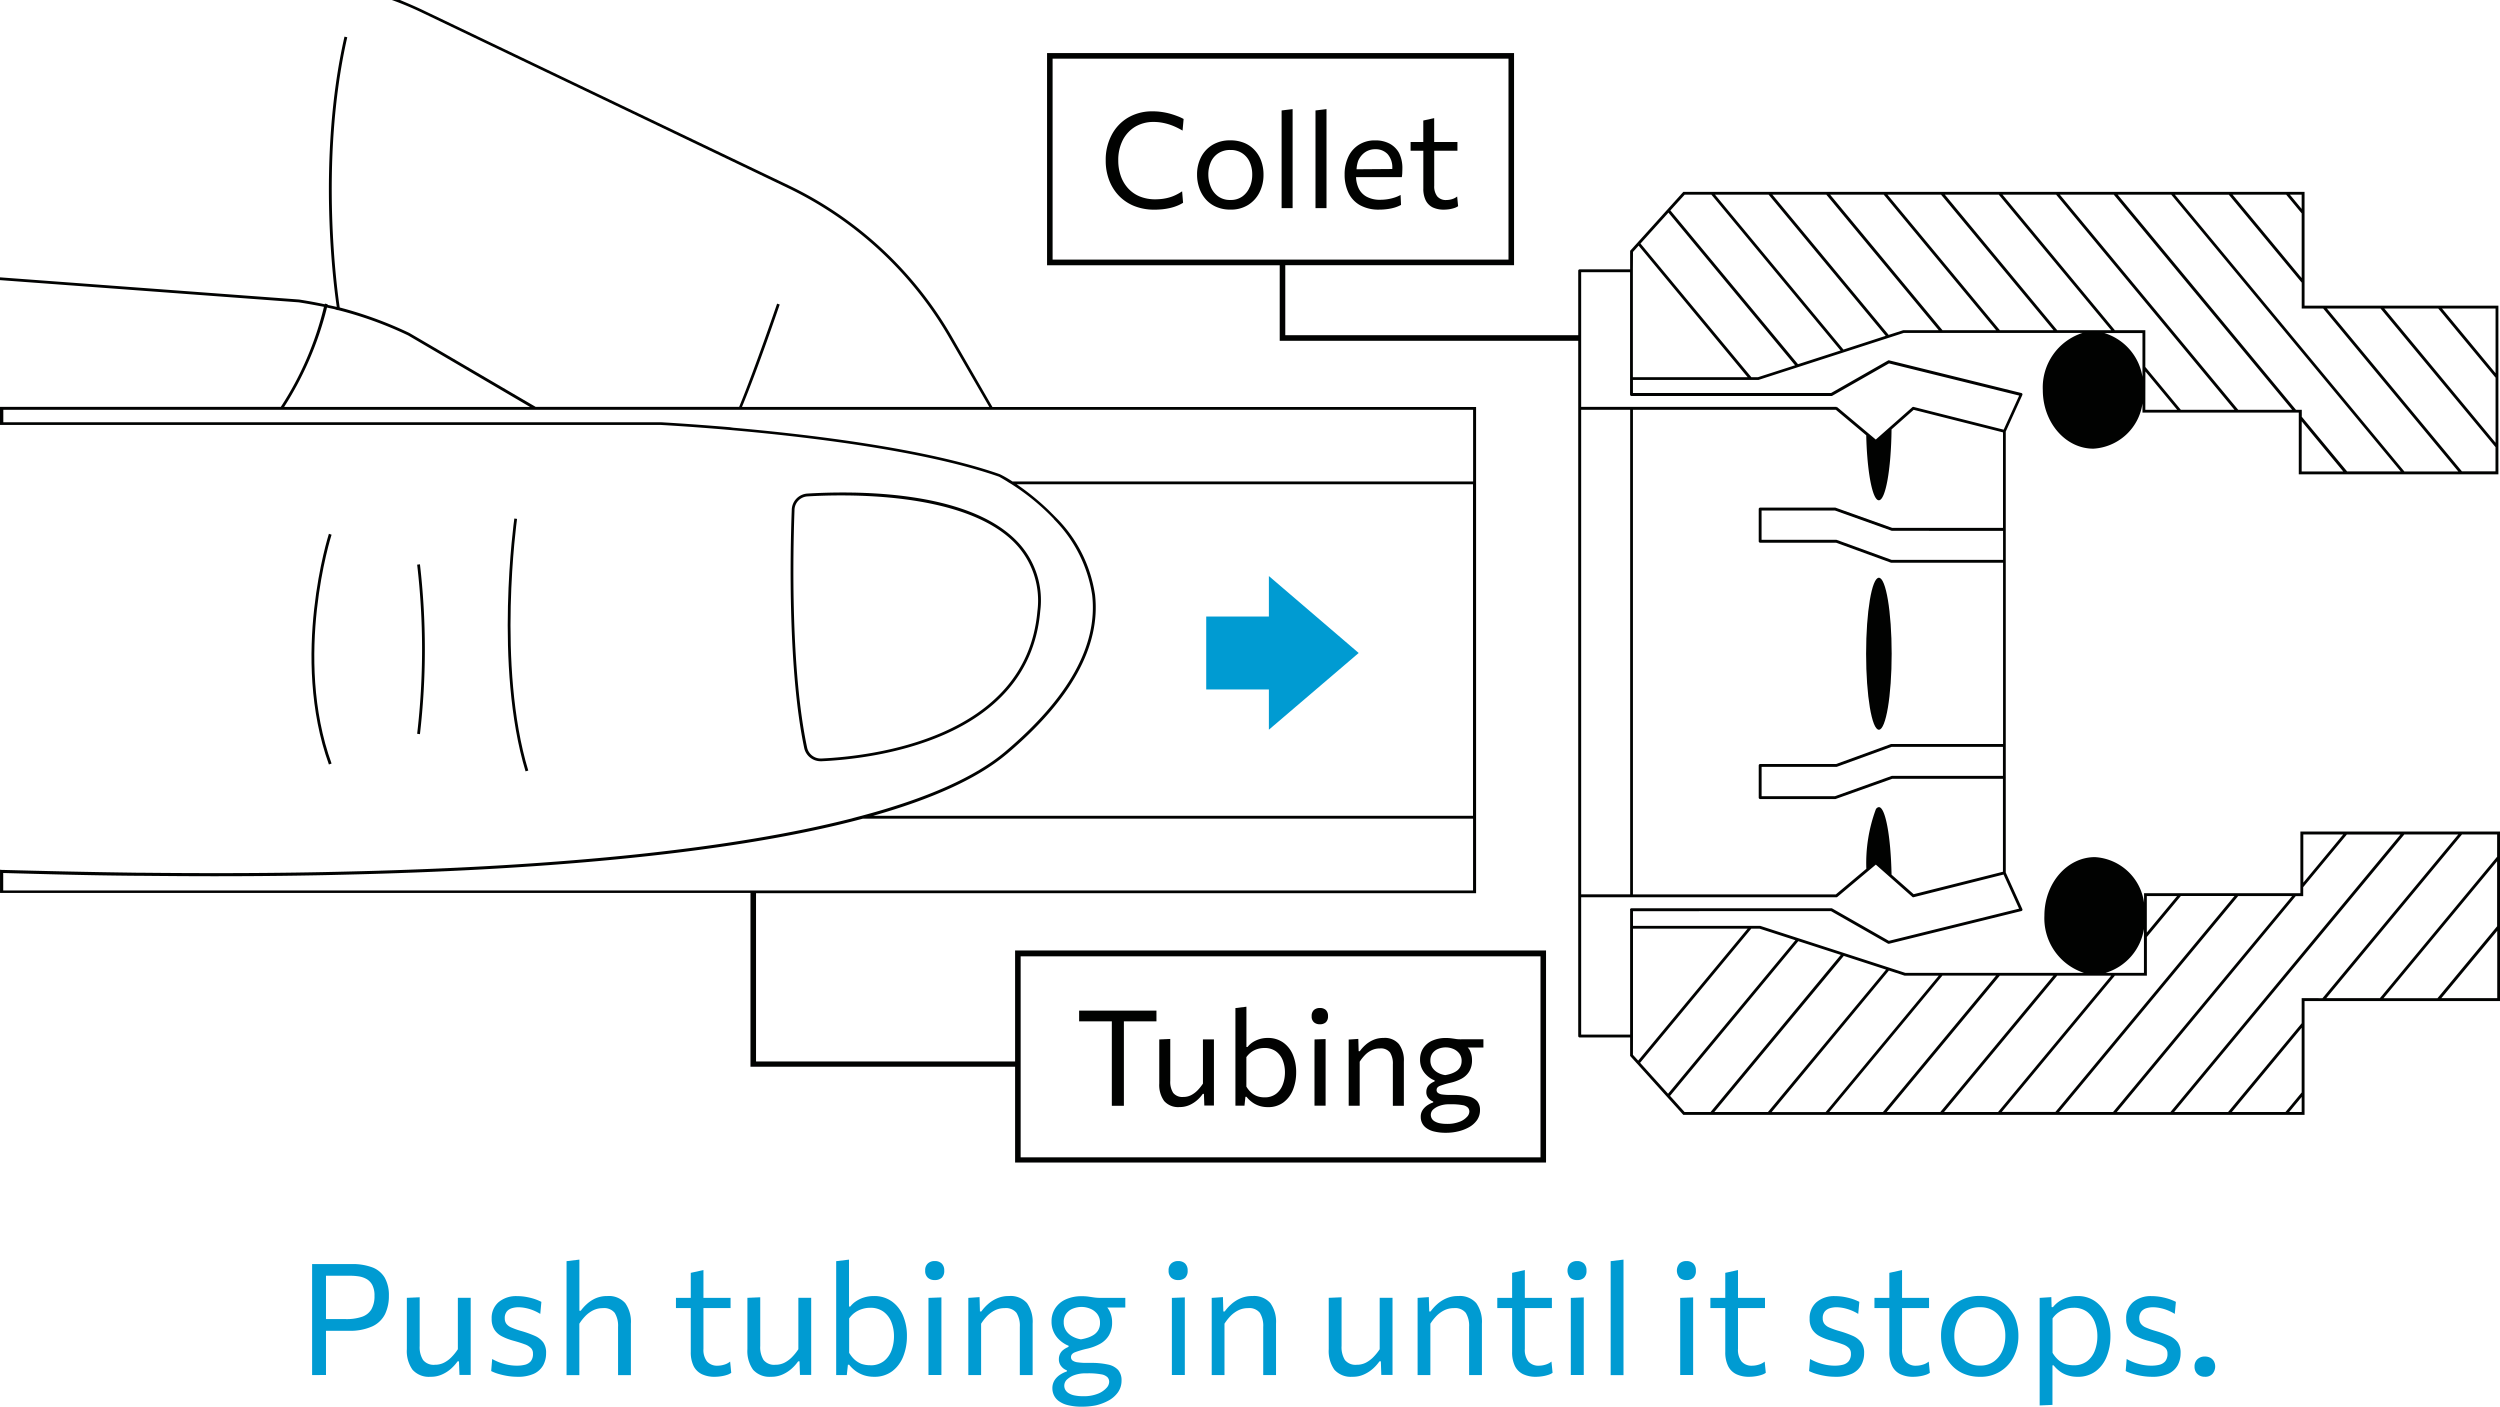 <?xml version="1.0" encoding="UTF-8"?> <svg xmlns="http://www.w3.org/2000/svg" xmlns:xlink="http://www.w3.org/1999/xlink" width="200.474" height="112.8" viewBox="0 0 200.474 112.8"><defs><clipPath id="clip-path"><rect id="Rectangle_49" data-name="Rectangle 49" width="200.474" height="112.8" transform="translate(0)" fill="none"></rect></clipPath></defs><g id="Group_4826" data-name="Group 4826" clip-path="url(#clip-path)"><g id="Group_4813" data-name="Group 4813" transform="translate(25.028 101.008)"><g id="Group_4788" data-name="Group 4788" transform="translate(0 0.356)"><path id="Path_3896" data-name="Path 3896" d="M-168.82,109.831v-8.9h3.15a4.57,4.57,0,0,1,1.684.267,1.964,1.964,0,0,1,.993.833,2.848,2.848,0,0,1,.33,1.443,3.345,3.345,0,0,1-.3,1.452,2.146,2.146,0,0,1-1.011.993,4.31,4.31,0,0,1-1.933.361h-1.951v-.936h1.737a3.839,3.839,0,0,0,1.305-.187,1.4,1.4,0,0,0,.753-.6,2.122,2.122,0,0,0,.245-1.078,1.808,1.808,0,0,0-.178-.873,1.189,1.189,0,0,0-.468-.481,1.867,1.867,0,0,0-.628-.209,4.782,4.782,0,0,0-.655-.049h-2.508l.548-.775v8.736Z" transform="translate(168.82 -100.93)" fill="#009bd2"></path></g><g id="Group_4789" data-name="Group 4789" transform="translate(7.596 3.02)"><path id="Path_3897" data-name="Path 3897" d="M-149.872,113.285a1.751,1.751,0,0,1-1.443-.566,2.586,2.586,0,0,1-.454-1.648v-4.116l1.029-.045v3.911a1.909,1.909,0,0,0,.272,1.118,1.085,1.085,0,0,0,.953.383,1.59,1.59,0,0,0,.731-.169,2.275,2.275,0,0,0,.606-.454,4.032,4.032,0,0,0,.5-.624V106.95h1.029v6.188h-.9l-.04-1.091h-.111a3.357,3.357,0,0,1-.5.566,2.7,2.7,0,0,1-.726.477A2.139,2.139,0,0,1-149.872,113.285Z" transform="translate(151.77 -106.91)" fill="#009bd2"></path></g><g id="Group_4790" data-name="Group 4790" transform="translate(14.363 2.927)"><path id="Path_3898" data-name="Path 3898" d="M-134.473,113.169a5.051,5.051,0,0,1-.775-.062,5.929,5.929,0,0,1-.735-.165,3.483,3.483,0,0,1-.6-.232l.08-.967a4.317,4.317,0,0,0,.615.285,4.268,4.268,0,0,0,.682.187,3.806,3.806,0,0,0,.708.062,2.565,2.565,0,0,0,.633-.076.9.9,0,0,0,.463-.285.932.932,0,0,0,.169-.61.617.617,0,0,0-.151-.432,1.322,1.322,0,0,0-.5-.307c-.236-.089-.552-.192-.953-.3a4.682,4.682,0,0,1-.878-.339,1.543,1.543,0,0,1-.606-.535,1.572,1.572,0,0,1-.223-.878,1.668,1.668,0,0,1,.552-1.328,2.183,2.183,0,0,1,1.488-.486,4.1,4.1,0,0,1,.748.067,5.222,5.222,0,0,1,.668.169,4.429,4.429,0,0,1,.53.223l-.089.967a3.6,3.6,0,0,0-.615-.307,3.472,3.472,0,0,0-.615-.174,2.906,2.906,0,0,0-.517-.053,1.793,1.793,0,0,0-.508.071.857.857,0,0,0-.423.263.814.814,0,0,0-.169.548.748.748,0,0,0,.12.432.962.962,0,0,0,.414.312,5.8,5.8,0,0,0,.811.285,8.522,8.522,0,0,1,1.056.379,1.693,1.693,0,0,1,.677.517,1.426,1.426,0,0,1,.236.878,2,2,0,0,1-.236.971,1.652,1.652,0,0,1-.744.677A3.047,3.047,0,0,1-134.473,113.169Z" transform="translate(136.58 -106.7)" fill="#009bd2"></path></g><g id="Group_4791" data-name="Group 4791" transform="translate(20.404 0)"><path id="Path_3899" data-name="Path 3899" d="M-123.02,109.387v-9.133l1.029-.125v4.1h.111a3.468,3.468,0,0,1,.486-.535,2.633,2.633,0,0,1,.7-.459,2.291,2.291,0,0,1,.936-.183,1.749,1.749,0,0,1,1.443.566,2.586,2.586,0,0,1,.454,1.648v4.125h-1.029v-3.862a1.977,1.977,0,0,0-.267-1.127,1.081,1.081,0,0,0-.958-.379,1.708,1.708,0,0,0-.762.169,2.339,2.339,0,0,0-.624.45,3.988,3.988,0,0,0-.494.628v4.121h-1.029Z" transform="translate(123.02 -100.13)" fill="#009bd2"></path></g><g id="Group_4792" data-name="Group 4792" transform="translate(29.176 0.838)"><path id="Path_3900" data-name="Path 3900" d="M-103.33,105.057v-.815h4.379v.815h-4.379Zm3.114,5.511a2.32,2.32,0,0,1-1.047-.214,1.456,1.456,0,0,1-.655-.655,2.512,2.512,0,0,1-.223-1.127v-6.339l1.016-.223v6.322a1.525,1.525,0,0,0,.285,1.007,1.086,1.086,0,0,0,.869.339,1.787,1.787,0,0,0,.5-.08,1.324,1.324,0,0,0,.486-.249l.089.9a1.168,1.168,0,0,1-.334.165,2.768,2.768,0,0,1-.468.111A3.294,3.294,0,0,1-100.216,110.568Z" transform="translate(103.33 -102.01)" fill="#009bd2"></path></g><g id="Group_4793" data-name="Group 4793" transform="translate(34.905 3.02)"><path id="Path_3901" data-name="Path 3901" d="M-88.572,113.285a1.763,1.763,0,0,1-1.443-.566,2.586,2.586,0,0,1-.454-1.648v-4.116l1.029-.045v3.911a1.946,1.946,0,0,0,.267,1.118,1.09,1.09,0,0,0,.953.383,1.59,1.59,0,0,0,.731-.169,2.348,2.348,0,0,0,.606-.454,4.032,4.032,0,0,0,.5-.624V106.95h1.029v6.188h-.9l-.036-1.091H-86.4a3.358,3.358,0,0,1-.5.566,2.772,2.772,0,0,1-.726.477A2.159,2.159,0,0,1-88.572,113.285Z" transform="translate(90.47 -106.91)" fill="#009bd2"></path></g><g id="Group_4794" data-name="Group 4794" transform="translate(42.028 0)"><path id="Path_3902" data-name="Path 3902" d="M-71.442,109.526a2.644,2.644,0,0,1-.793-.116,2.5,2.5,0,0,1-.664-.33,2.731,2.731,0,0,1-.544-.521h-.1l-.089.829h-.851v-9.133l1.029-.125v3.764h.1a1.883,1.883,0,0,1,.454-.419,2.378,2.378,0,0,1,.642-.307,2.606,2.606,0,0,1,.784-.116,2.4,2.4,0,0,1,1.443.423,2.663,2.663,0,0,1,.909,1.149,4.142,4.142,0,0,1,.312,1.653,4.368,4.368,0,0,1-.29,1.6,2.712,2.712,0,0,1-.878,1.194A2.349,2.349,0,0,1-71.442,109.526Zm-.312-.922a1.717,1.717,0,0,0,1.087-.33,1.919,1.919,0,0,0,.619-.855,3.265,3.265,0,0,0,.2-1.132,3.069,3.069,0,0,0-.209-1.149,1.887,1.887,0,0,0-.633-.833,1.757,1.757,0,0,0-1.078-.312,2.088,2.088,0,0,0-.637.1,2.005,2.005,0,0,0-.579.285,1.928,1.928,0,0,0-.459.472V107.6a2.3,2.3,0,0,0,.432.544,1.858,1.858,0,0,0,.557.347A2.2,2.2,0,0,0-71.754,108.6Z" transform="translate(74.48 -100.13)" fill="#009bd2"></path></g><g id="Group_4795" data-name="Group 4795" transform="translate(49.165 0.116)"><path id="Path_3903" data-name="Path 3903" d="M-57.7,101.914a.8.8,0,0,1-.548-.187.724.724,0,0,1-.214-.575.72.72,0,0,1,.214-.57.8.8,0,0,1,.561-.192.775.775,0,0,1,.552.2.765.765,0,0,1,.2.566.752.752,0,0,1-.2.575A.826.826,0,0,1-57.7,101.914Zm-.5,7.618v-6.188l1.038-.04v6.224H-58.2Z" transform="translate(58.46 -100.39)" fill="#009bd2"></path></g><g id="Group_4796" data-name="Group 4796" transform="translate(52.622 2.922)"><path id="Path_3904" data-name="Path 3904" d="M-50.7,113.025v-6.188l.9-.062.031,1.149h.111a3.653,3.653,0,0,1,.512-.566,2.714,2.714,0,0,1,.735-.477,2.3,2.3,0,0,1,.971-.192,1.749,1.749,0,0,1,1.443.566,2.586,2.586,0,0,1,.454,1.648v4.125H-46.57v-3.862a1.977,1.977,0,0,0-.267-1.127,1.081,1.081,0,0,0-.958-.379,1.709,1.709,0,0,0-.762.169,2.339,2.339,0,0,0-.624.45,3.988,3.988,0,0,0-.494.628v4.121H-50.7Z" transform="translate(50.7 -106.69)" fill="#009bd2"></path></g><g id="Group_4797" data-name="Group 4797" transform="translate(59.3 2.931)"><path id="Path_3905" data-name="Path 3905" d="M-33.264,115.571a4.429,4.429,0,0,1-1.154-.125,2.027,2.027,0,0,1-.731-.334,1.258,1.258,0,0,1-.383-.472,1.3,1.3,0,0,1-.116-.526,1.2,1.2,0,0,1,.2-.7,1.567,1.567,0,0,1,.481-.445,2.222,2.222,0,0,1,.481-.223v-.089a1.009,1.009,0,0,1-.254-.134,1.056,1.056,0,0,1-.267-.29.854.854,0,0,1-.12-.472.945.945,0,0,1,.085-.405.914.914,0,0,1,.258-.33,1.808,1.808,0,0,1,.432-.249v-.094a1.905,1.905,0,0,1-.37-.187,2.335,2.335,0,0,1-.454-.37,1.957,1.957,0,0,1-.383-.579,1.964,1.964,0,0,1-.156-.811,1.882,1.882,0,0,1,.3-1.06,1.948,1.948,0,0,1,.842-.708,3.025,3.025,0,0,1,1.283-.254,3.559,3.559,0,0,1,.521.031l.459.067a4.187,4.187,0,0,0,.579.036H-29.8v.775h-2.383l.294-.486a1.693,1.693,0,0,1,.789.695,1.979,1.979,0,0,1,.241.976,2.017,2.017,0,0,1-.249,1.034,1.916,1.916,0,0,1-.7.682,3.916,3.916,0,0,1-1.06.4,7.094,7.094,0,0,0-.971.285c-.209.085-.316.214-.316.383a.339.339,0,0,0,.129.281.893.893,0,0,0,.414.143,4.9,4.9,0,0,0,.753.045h.267a6.138,6.138,0,0,1,1.412.134,1.5,1.5,0,0,1,.815.445,1.257,1.257,0,0,1,.263.829,1.614,1.614,0,0,1-.281.94,2.211,2.211,0,0,1-.748.664,4.072,4.072,0,0,1-1.02.392A5.586,5.586,0,0,1-33.264,115.571Zm-.094-5.4a3.27,3.27,0,0,0,.495-.116,2.186,2.186,0,0,0,.5-.223,1.153,1.153,0,0,0,.383-.379,1.13,1.13,0,0,0,.151-.6,1.13,1.13,0,0,0-.232-.731,1.361,1.361,0,0,0-.57-.414,1.8,1.8,0,0,0-.659-.134,1.9,1.9,0,0,0-.713.134,1.217,1.217,0,0,0-.535.405,1.1,1.1,0,0,0-.2.682,1.189,1.189,0,0,0,.2.7,1.453,1.453,0,0,0,.517.454A2.031,2.031,0,0,0-33.358,110.172Zm.183,4.562a3.019,3.019,0,0,0,1.154-.192,1.844,1.844,0,0,0,.695-.454.76.76,0,0,0,.232-.486.555.555,0,0,0-.138-.392.931.931,0,0,0-.512-.232,5.537,5.537,0,0,0-1.087-.08h-.232a2.666,2.666,0,0,0-.775.129,1.709,1.709,0,0,0-.615.347.683.683,0,0,0-.241.517.675.675,0,0,0,.076.316.768.768,0,0,0,.254.272,1.423,1.423,0,0,0,.468.187A3.372,3.372,0,0,0-33.175,114.733Z" transform="translate(35.71 -106.71)" fill="#009bd2"></path></g><g id="Group_4798" data-name="Group 4798" transform="translate(68.682 0.116)"><path id="Path_3906" data-name="Path 3906" d="M-13.888,101.914a.8.8,0,0,1-.548-.187.724.724,0,0,1-.214-.575.72.72,0,0,1,.214-.57.8.8,0,0,1,.561-.192.775.775,0,0,1,.552.2.765.765,0,0,1,.2.566.752.752,0,0,1-.2.575A.826.826,0,0,1-13.888,101.914Zm-.5,7.618v-6.188l1.038-.04v6.224h-1.038Z" transform="translate(14.65 -100.39)" fill="#009bd2"></path></g><g id="Group_4799" data-name="Group 4799" transform="translate(72.139 2.922)"><path id="Path_3907" data-name="Path 3907" d="M-6.89,113.025v-6.188l.9-.062.031,1.149h.111a3.653,3.653,0,0,1,.512-.566,2.715,2.715,0,0,1,.735-.477,2.3,2.3,0,0,1,.971-.192,1.749,1.749,0,0,1,1.443.566,2.586,2.586,0,0,1,.454,1.648v4.125H-2.76v-3.862a1.977,1.977,0,0,0-.267-1.127,1.081,1.081,0,0,0-.958-.379,1.709,1.709,0,0,0-.762.169,2.339,2.339,0,0,0-.624.45,3.988,3.988,0,0,0-.495.628v4.121H-6.89Z" transform="translate(6.89 -106.69)" fill="#009bd2"></path></g><g id="Group_4800" data-name="Group 4800" transform="translate(81.522 3.02)"><path id="Path_3908" data-name="Path 3908" d="M16.068,113.285a1.763,1.763,0,0,1-1.443-.566,2.586,2.586,0,0,1-.454-1.648v-4.116l1.029-.045v3.911a1.946,1.946,0,0,0,.267,1.118,1.09,1.09,0,0,0,.953.383,1.59,1.59,0,0,0,.731-.169,2.347,2.347,0,0,0,.606-.454,4.032,4.032,0,0,0,.5-.624V106.95h1.029v6.188h-.9l-.036-1.091h-.111a3.357,3.357,0,0,1-.5.566,2.772,2.772,0,0,1-.726.477A2.126,2.126,0,0,1,16.068,113.285Z" transform="translate(-14.17 -106.91)" fill="#009bd2"></path></g><g id="Group_4801" data-name="Group 4801" transform="translate(88.649 2.922)"><path id="Path_3909" data-name="Path 3909" d="M30.17,113.025v-6.188l.9-.062.031,1.149h.111a3.653,3.653,0,0,1,.512-.566,2.714,2.714,0,0,1,.735-.477,2.3,2.3,0,0,1,.971-.192,1.749,1.749,0,0,1,1.443.566,2.586,2.586,0,0,1,.454,1.648v4.125H34.3v-3.862a1.977,1.977,0,0,0-.267-1.127,1.081,1.081,0,0,0-.958-.379,1.709,1.709,0,0,0-.762.169,2.339,2.339,0,0,0-.624.45,3.989,3.989,0,0,0-.495.628v4.121H30.17Z" transform="translate(-30.17 -106.69)" fill="#009bd2"></path></g><g id="Group_4802" data-name="Group 4802" transform="translate(95.038 0.838)"><path id="Path_3910" data-name="Path 3910" d="M44.51,105.057v-.815h4.379v.815H44.51Zm3.11,5.511a2.333,2.333,0,0,1-1.047-.214,1.425,1.425,0,0,1-.65-.655,2.512,2.512,0,0,1-.223-1.127v-6.339l1.02-.223v6.322A1.525,1.525,0,0,0,47,109.338a1.073,1.073,0,0,0,.869.339,1.812,1.812,0,0,0,.5-.08,1.36,1.36,0,0,0,.486-.249l.089.9a1.142,1.142,0,0,1-.339.165,2.768,2.768,0,0,1-.468.111A3.352,3.352,0,0,1,47.62,110.568Z" transform="translate(-44.51 -102.01)" fill="#009bd2"></path></g><g id="Group_4803" data-name="Group 4803" transform="translate(100.669 0.116)"><path id="Path_3911" data-name="Path 3911" d="M57.916,101.914a.814.814,0,0,1-.552-.187.873.873,0,0,1,0-1.145.8.8,0,0,1,.561-.192.771.771,0,0,1,.548.2.747.747,0,0,1,.2.566.736.736,0,0,1-.2.575A.787.787,0,0,1,57.916,101.914Zm-.5,7.618v-6.188l1.038-.04v6.224H57.413Z" transform="translate(-57.15 -100.39)" fill="#009bd2"></path></g><g id="Group_4804" data-name="Group 4804" transform="translate(104.131 0)"><path id="Path_3912" data-name="Path 3912" d="M64.92,109.387v-9.133l1.029-.125v9.262H64.92Z" transform="translate(-64.92 -100.13)" fill="#009bd2"></path></g><g id="Group_4805" data-name="Group 4805" transform="translate(109.436 0.116)"><path id="Path_3913" data-name="Path 3913" d="M77.6,101.914a.814.814,0,0,1-.552-.187.873.873,0,0,1,0-1.145.8.8,0,0,1,.561-.192.771.771,0,0,1,.548.2.748.748,0,0,1,.2.566.736.736,0,0,1-.2.575A.787.787,0,0,1,77.6,101.914Zm-.5,7.618v-6.188l1.038-.04v6.224H77.093Z" transform="translate(-76.83 -100.39)" fill="#009bd2"></path></g><g id="Group_4806" data-name="Group 4806" transform="translate(112.127 0.838)"><path id="Path_3914" data-name="Path 3914" d="M82.87,105.057v-.815h4.379v.815H82.87Zm3.114,5.511a2.333,2.333,0,0,1-1.047-.214,1.425,1.425,0,0,1-.65-.655,2.512,2.512,0,0,1-.223-1.127v-6.339l1.02-.223v6.322a1.525,1.525,0,0,0,.285,1.007,1.073,1.073,0,0,0,.869.339,1.812,1.812,0,0,0,.5-.08,1.36,1.36,0,0,0,.486-.249l.089.9a1.142,1.142,0,0,1-.339.165,2.768,2.768,0,0,1-.468.111A3.436,3.436,0,0,1,85.984,110.568Z" transform="translate(-82.87 -102.01)" fill="#009bd2"></path></g><g id="Group_4807" data-name="Group 4807" transform="translate(120.044 2.927)"><path id="Path_3915" data-name="Path 3915" d="M102.747,113.169a5.051,5.051,0,0,1-.775-.062,5.753,5.753,0,0,1-.735-.165,3.634,3.634,0,0,1-.6-.232l.08-.967a4.318,4.318,0,0,0,.615.285,4.268,4.268,0,0,0,.682.187,3.806,3.806,0,0,0,.708.062,2.539,2.539,0,0,0,.633-.076.9.9,0,0,0,.463-.285.932.932,0,0,0,.174-.61.617.617,0,0,0-.151-.432,1.322,1.322,0,0,0-.5-.307c-.236-.089-.552-.192-.949-.3a4.565,4.565,0,0,1-.878-.339,1.588,1.588,0,0,1-.61-.535,1.572,1.572,0,0,1-.223-.878,1.668,1.668,0,0,1,.552-1.328,2.183,2.183,0,0,1,1.488-.486,4.1,4.1,0,0,1,.748.067,5.221,5.221,0,0,1,.668.169,4.138,4.138,0,0,1,.53.223l-.089.967a3.483,3.483,0,0,0-.619-.307,3.539,3.539,0,0,0-.61-.174,2.947,2.947,0,0,0-.517-.053,1.815,1.815,0,0,0-.508.071.877.877,0,0,0-.423.263.814.814,0,0,0-.169.548.748.748,0,0,0,.12.432.973.973,0,0,0,.41.312,6.016,6.016,0,0,0,.811.285,8.613,8.613,0,0,1,1.06.379,1.693,1.693,0,0,1,.677.517,1.426,1.426,0,0,1,.241.878,1.95,1.95,0,0,1-.241.971,1.629,1.629,0,0,1-.744.677A3.1,3.1,0,0,1,102.747,113.169Z" transform="translate(-100.64 -106.7)" fill="#009bd2"></path></g><g id="Group_4808" data-name="Group 4808" transform="translate(125.283 0.838)"><path id="Path_3916" data-name="Path 3916" d="M112.4,105.057v-.815h4.379v.815H112.4Zm3.114,5.511a2.333,2.333,0,0,1-1.047-.214,1.425,1.425,0,0,1-.65-.655,2.512,2.512,0,0,1-.223-1.127v-6.339l1.02-.223v6.322a1.525,1.525,0,0,0,.285,1.007,1.073,1.073,0,0,0,.869.339,1.812,1.812,0,0,0,.5-.08,1.36,1.36,0,0,0,.486-.249l.089.9a1.142,1.142,0,0,1-.339.165,2.768,2.768,0,0,1-.468.111A3.393,3.393,0,0,1,115.514,110.568Z" transform="translate(-112.4 -102.01)" fill="#009bd2"></path></g><g id="Group_4809" data-name="Group 4809" transform="translate(130.624 2.914)"><path id="Path_3917" data-name="Path 3917" d="M127.517,113.152a3.272,3.272,0,0,1-1.35-.263,2.763,2.763,0,0,1-.976-.722,3.125,3.125,0,0,1-.6-1.047,3.821,3.821,0,0,1-.2-1.238,3.491,3.491,0,0,1,.379-1.653,2.876,2.876,0,0,1,1.074-1.14,3.137,3.137,0,0,1,1.657-.419,3.357,3.357,0,0,1,1.314.241,2.772,2.772,0,0,1,.971.682,2.942,2.942,0,0,1,.606,1.02,3.768,3.768,0,0,1,.2,1.265,3.627,3.627,0,0,1-.374,1.657,2.909,2.909,0,0,1-2.7,1.617Zm0-.9a1.8,1.8,0,0,0,1.127-.339,2.078,2.078,0,0,0,.677-.878,2.958,2.958,0,0,0,.223-1.154,2.782,2.782,0,0,0-.249-1.216,1.913,1.913,0,0,0-.7-.806,1.977,1.977,0,0,0-1.078-.285,2.037,2.037,0,0,0-1.136.3,1.891,1.891,0,0,0-.695.829,2.851,2.851,0,0,0-.232,1.172,2.961,2.961,0,0,0,.227,1.154,2.038,2.038,0,0,0,.691.878A1.845,1.845,0,0,0,127.517,112.252Z" transform="translate(-124.39 -106.67)" fill="#009bd2"></path></g><g id="Group_4810" data-name="Group 4810" transform="translate(138.532 2.922)"><path id="Path_3918" data-name="Path 3918" d="M142.14,115.462v-8.625l.936-.062.022.806h.107a2.268,2.268,0,0,1,.472-.445,2.461,2.461,0,0,1,.659-.325,2.631,2.631,0,0,1,.815-.12,2.4,2.4,0,0,1,1.443.423,2.663,2.663,0,0,1,.909,1.149,4.142,4.142,0,0,1,.312,1.653,4.368,4.368,0,0,1-.29,1.6,2.712,2.712,0,0,1-.878,1.194,2.346,2.346,0,0,1-1.475.454,2.46,2.46,0,0,1-.762-.111,2.1,2.1,0,0,1-.633-.312,2.577,2.577,0,0,1-.517-.494h-.094v3.172Zm2.722-3.221a1.717,1.717,0,0,0,1.087-.33,1.919,1.919,0,0,0,.619-.855,3.265,3.265,0,0,0,.2-1.132,3.069,3.069,0,0,0-.209-1.149,1.887,1.887,0,0,0-.633-.833,1.757,1.757,0,0,0-1.078-.312,2.088,2.088,0,0,0-.637.1,2,2,0,0,0-.579.285,1.928,1.928,0,0,0-.459.472v2.753a2.3,2.3,0,0,0,.432.543,1.857,1.857,0,0,0,.557.347A2.2,2.2,0,0,0,144.862,112.241Z" transform="translate(-142.14 -106.69)" fill="#009bd2"></path></g><g id="Group_4811" data-name="Group 4811" transform="translate(145.433 2.927)"><path id="Path_3919" data-name="Path 3919" d="M159.737,113.169a5.051,5.051,0,0,1-.775-.062,5.93,5.93,0,0,1-.735-.165,3.483,3.483,0,0,1-.6-.232l.08-.967a4.318,4.318,0,0,0,.615.285,4.268,4.268,0,0,0,.682.187,3.806,3.806,0,0,0,.708.062,2.565,2.565,0,0,0,.633-.076.9.9,0,0,0,.463-.285.932.932,0,0,0,.169-.61.617.617,0,0,0-.151-.432,1.322,1.322,0,0,0-.5-.307c-.236-.089-.552-.192-.953-.3a4.682,4.682,0,0,1-.878-.339,1.543,1.543,0,0,1-.606-.535,1.572,1.572,0,0,1-.223-.878,1.668,1.668,0,0,1,.552-1.328,2.183,2.183,0,0,1,1.488-.486,4.1,4.1,0,0,1,.748.067,5.222,5.222,0,0,1,.668.169,4.43,4.43,0,0,1,.53.223l-.089.967a3.6,3.6,0,0,0-.615-.307,3.473,3.473,0,0,0-.615-.174,2.907,2.907,0,0,0-.517-.053,1.793,1.793,0,0,0-.508.071.857.857,0,0,0-.423.263.814.814,0,0,0-.169.548.748.748,0,0,0,.12.432.962.962,0,0,0,.414.312,5.8,5.8,0,0,0,.811.285,8.521,8.521,0,0,1,1.056.379,1.693,1.693,0,0,1,.677.517,1.426,1.426,0,0,1,.236.878,2,2,0,0,1-.236.971,1.652,1.652,0,0,1-.744.677A3.047,3.047,0,0,1,159.737,113.169Z" transform="translate(-157.63 -106.7)" fill="#009bd2"></path></g><g id="Group_4812" data-name="Group 4812" transform="translate(150.948 7.774)"><path id="Path_3920" data-name="Path 3920" d="M170.839,119.2a.863.863,0,0,1-.441-.107.761.761,0,0,1-.285-.285.85.85,0,0,1-.1-.423.782.782,0,0,1,.227-.588.833.833,0,0,1,.6-.218.9.9,0,0,1,.441.1.75.75,0,0,1,.285.281.91.91,0,0,1-.12,1.016A.779.779,0,0,1,170.839,119.2Z" transform="translate(-170.01 -117.58)" fill="#009bd2"></path></g></g><g id="Group_4822" data-name="Group 4822" transform="translate(96.726 42.451)"><g id="Group_4818" data-name="Group 4818" transform="translate(56.698 0)"><g id="Group_4815" data-name="Group 4815"><g id="Group_4814" data-name="Group 4814"><path id="Path_3921" data-name="Path 3921" d="M119.39-31.31" transform="translate(-119.39 31.31)" fill="none" stroke="#010201" stroke-linecap="round" stroke-linejoin="round" stroke-miterlimit="10" stroke-width="1"></path></g></g><g id="Group_4817" data-name="Group 4817" transform="translate(0.004)"><g id="Group_4816" data-name="Group 4816"><path id="Path_3922" data-name="Path 3922" d="M119.4-31.31" transform="translate(-119.4 31.31)" fill="none" stroke="#010201" stroke-linecap="round" stroke-linejoin="round" stroke-miterlimit="10" stroke-width="1"></path></g></g></g><g id="Group_4821" data-name="Group 4821" transform="translate(0 3.742)"><g id="Group_4820" data-name="Group 4820"><g id="Group_4819" data-name="Group 4819"><path id="Path_3923" data-name="Path 3923" d="M-2.855-10.588v-3.225H-7.88v-5.849h5.025V-22.91l7.2,6.17Z" transform="translate(7.88 22.91)" fill="#009bd2"></path></g></g></g></g><g id="Group_4823" data-name="Group 4823" transform="translate(104.527 19.058)"><path id="Path_3924" data-name="Path 3924" d="M9.63-83.82v7.15H31.891" transform="translate(-9.63 83.82)" fill="none"></path></g><g id="Group_4824" data-name="Group 4824" transform="translate(64.521 83.491)"><path id="Path_3925" data-name="Path 3925" d="M-80.17,60.81" transform="translate(80.17 -60.81)" fill="none" stroke="#272525" stroke-miterlimit="10" stroke-width="0.25"></path></g><g id="Group_4825" data-name="Group 4825" transform="translate(0 -0.004)"><path id="Path_3926" data-name="Path 3926" d="M111.925-10.421c.566,0,1.025-2.731,1.025-6.094s-.459-6.094-1.025-6.094-1.025,2.731-1.025,6.094S111.359-10.421,111.925-10.421Z" transform="translate(38.742 68.942)" fill="#010201"></path><path id="Path_3927" data-name="Path 3927" d="M63.974-54.623v4.941H51.438v.762A4.234,4.234,0,0,0,47.5-52.573c-2.236,0-4.054,2.1-4.054,4.7a4.6,4.6,0,0,0,3.181,4.584H32.3L20.667-47.058l-10.211,0v-1.181H26.339L30.9-45.637a.123.123,0,0,0,.058.013.056.056,0,0,0,.027,0l10.616-2.624a.118.118,0,0,0,.076-.062.125.125,0,0,0,0-.1l-1.328-2.927v-7.627s.009,0,.009-.009-.009,0-.009-.009v-2.544s0,0,0,0,0,0,0,0l0-14.764h0v-2.553a0,0,0,0,0,0,0s0,0,0,0V-86.7l1.328-2.927a.125.125,0,0,0,0-.1.118.118,0,0,0-.076-.062L30.994-92.41a.1.1,0,0,0-.085.013L26.339-89.79H10.452v-1.047H20.516l11.65-3.769H46.5a4.59,4.59,0,0,0-3.181,4.58c0,2.593,1.813,4.7,4.054,4.7a4.227,4.227,0,0,0,3.938-3.626v.735H63.845v4.949H79.852V-96.793H64.308v-9.128H14.493l-4.268,4.731v1.483H6.18a.118.118,0,0,0-.116.116v5.168H-17.427v-5.618H.918V-117.05H-36.53v17.014h18.657v6.059H6.064v44.51h0v11.24a.118.118,0,0,0,.116.116h4.045v1.479l2.976,3.3h0l1.292,1.43H64.308v-9.128H79.981V-54.627H63.974ZM-36.085-116.6H.473v16.114H-36.085ZM79.749-47.027l-4.78,5.765H70.643l9.106-10.982Zm0-5.578-9.4,11.342h-4.3L76.934-54.391h2.816Zm-12.34-1.786-3.2,3.862v-3.862ZM64.2-49.45v-.713l3.5-4.223h4.3L53.55-32.129h-4.3L63.6-49.446h.6ZM39.868-43.066h4.3L35.1-32.134H30.8ZM30.5-32.134H26.2l9.066-10.937h4.3ZM44.47-43.066H48.8L39.73-32.134H35.4Zm4.624,0h2.571v-3.105l2.722-3.283h4.3L44.328-32.138h-4.3Zm9.89-6.384H63.31L48.952-32.134H44.626Zm-4.9,0-2.424,2.922V-49.45Zm-2.655,2.615v3.542H48.359A4.4,4.4,0,0,0,51.433-46.835ZM34.972-43.066,25.906-32.129h-4.33l9.4-11.347,1.261.41ZM21.278-32.134h-4.3l10.38-12.518,3.39,1.1Zm2.2-13.775L13.268-33.6l-2.241-2.481,8.914-10.754h.668ZM32.963-49.6,31.19-51.165c-.058-3.047-.49-5.417-1.016-5.417a.322.322,0,0,0-.245.178,12.438,12.438,0,0,0-.762,4.767l-2.446,2.054H10.452V-88.445h16.27L29.159-86.4c.058,2.464.37,4.451.766,5.034.08.116.16.178.245.178.544,0,.985-2.513,1.02-5.685l1.773-1.568,7.164,1.809v7.658H31.243l-4.531-1.617a.13.13,0,0,0-.04-.009H20.654a.118.118,0,0,0-.116.116V-77.9a.118.118,0,0,0,.116.116h6.09l4.379,1.595a.13.13,0,0,0,.04.009h8.968l0,14.537H31.163a.13.13,0,0,0-.04.009L26.744-60.04h-6.09a.118.118,0,0,0-.116.116v2.579a.118.118,0,0,0,.116.116h6.023a.066.066,0,0,0,.04-.009l4.531-1.617h8.874V-51.4Zm-22.743.013H6.3V-88.445h3.929v38.861ZM40.131-78.737v2.325H31.186l-4.379-1.595a.13.13,0,0,0-.04-.009h-6v-2.348h5.889l4.531,1.617a.13.13,0,0,0,.04.009Zm-.009,17.325v2.325h-8.9a.13.13,0,0,0-.04.009L26.655-57.46H20.77v-2.348h6a.13.13,0,0,0,.04-.009l4.379-1.595ZM20.485-91.06h-.539l-8.888-10.714,2.241-2.481L23.452-92.013Zm6.847-2.214-10.3-12.42h4.3l9.387,11.32Zm4.8-1.555-1.176.379-9.324-11.244H25.96l9.008,10.866Zm26.552,6.384h-4.3L51.54-91.879v-2.949H49.095l-9.008-10.866h4.3Zm-14-17.25H49.01l14.3,17.25H58.985ZM48.8-94.829H44.47l-9.008-10.866h4.326Zm-4.629,0h-4.3L30.86-105.694h4.3Zm-4.6,0h-4.3l-9.008-10.866h4.3Zm8.674.232h3.065v3.511A4.4,4.4,0,0,0,48.244-94.6Zm3.3,3.078,2.548,3.074H51.54Zm12.073,3.074-14.3-17.25h4.3l18.4,22.19h-4.3l-3.631-4.379v-.561Zm.463.927L67.409-83.5H64.077ZM76.934-83.5,66.1-96.566h4.3L79.62-85.451v1.942H76.934Zm2.691-2.3L70.706-96.562h4.326l4.593,5.542Zm0-5.578L75.33-96.566h4.295ZM65.805-96.562,76.635-83.5H72.309l-18.4-22.19h4.326l5.845,7.048v2.08Zm-1.729-2.446-5.542-6.687h4.3l1.243,1.5v5.186Zm0-5.546-.944-1.14h.944ZM14.6-105.694h2.143L27.1-93.2l-3.413,1.1L13.455-104.429Zm-4.143,4.589.45-.5L19.647-91.06h-9.2V-99.6h0ZM10.22-99.48v9.814a.118.118,0,0,0,.116.116H26.37a.137.137,0,0,0,.058-.013l4.557-2.6,10.438,2.579L40.18-86.85l-7.217-1.822a.13.13,0,0,0-.071,0,.1.1,0,0,0-.036.022l-2.931,2.593-3.087-2.593c-.013-.009-.027.009-.045,0s-.013-.031-.031-.031H6.3V-99.48ZM6.3-49.352H26.766a.121.121,0,0,0,.076-.027l3.087-2.593,2.927,2.588a.1.1,0,0,0,.076.031h0a.132.132,0,0,0,.045-.009l7.195-1.813,1.243,2.735L30.976-45.86l-4.553-2.6a.123.123,0,0,0-.058-.013H10.332a.118.118,0,0,0-.116.116s.009,0,.009.009v1.39s-.009,0-.009.009.009,0,.009.009v8.6H6.3Zm4.156,11.124h0v-8.607h9.191L10.871-36.255l-.419-.463Zm2.971,4.8L23.71-45.833l3.408,1.1L16.676-32.134H14.591ZM64.077-33.7l-1.3,1.568h-4.3l5.6-6.758Zm-1,1.564,1-1.207v1.207Zm1-9.128v2.014l-5.9,7.115H53.852L72.309-54.391h4.326L65.747-41.262Zm11.2,0,4.482-5.4v5.4Z" transform="translate(120.493 121.309)" fill="#010201"></path><path id="Path_3928" data-name="Path 3928" d="M-80.272-16.4h.071c3.871-.174,16.613-1.555,17.526-12.028a6.8,6.8,0,0,0-1.884-5.636c-4.009-4.112-13.084-4.027-16.8-3.8A1.338,1.338,0,0,0-82.6-36.551c-.138,3.68-.294,12.928,1,19.1A1.351,1.351,0,0,0-80.272-16.4Zm-2.107-20.15a1.107,1.107,0,0,1,1.038-1.087c2.869-.174,12.567-.432,16.626,3.733A6.634,6.634,0,0,1-62.9-28.439c-.9,10.282-13.481,11.645-17.316,11.819h-.053a1.111,1.111,0,0,1-1.1-.882C-82.673-23.636-82.517-32.867-82.379-36.547Z" transform="translate(146.09 77.448)" fill="#010201"></path><path id="Path_3929" data-name="Path 3929" d="M-133.079-33.27c-.018.116-1.648,11.846.9,20.275l.218-.062c-2.539-8.38-.913-20.061-.9-20.181Z" transform="translate(174.323 74.853)" fill="#010201"></path><path id="Path_3930" data-name="Path 3930" d="M-167.536-30.52c-.031.1-3.123,9.845,0,18.5l.214-.076c-3.1-8.576-.031-18.252,0-18.35Z" transform="translate(193.91 73.328)" fill="#010201"></path><path id="Path_3931" data-name="Path 3931" d="M-149.687-11.407a59.146,59.146,0,0,0,0-13.623l-.223.031a58.593,58.593,0,0,1,0,13.561Z" transform="translate(183.362 70.284)" fill="#010201"></path><path id="Path_3932" data-name="Path 3932" d="M-23.591-105.335a2.859,2.859,0,0,1,1.466-.374,3.8,3.8,0,0,1,.735.071,4.4,4.4,0,0,1,.771.223,5.683,5.683,0,0,1,.811.4l.085-.931a3.4,3.4,0,0,0-.472-.218c-.183-.071-.379-.138-.593-.2a5.2,5.2,0,0,0-.677-.143,5.023,5.023,0,0,0-.74-.053,3.8,3.8,0,0,0-1.969.5,3.491,3.491,0,0,0-1.319,1.394,4.244,4.244,0,0,0-.477,2.049,4.359,4.359,0,0,0,.272,1.568,3.693,3.693,0,0,0,.78,1.252,3.523,3.523,0,0,0,1.234.829,4.321,4.321,0,0,0,1.631.294c.209,0,.414-.013.619-.031a5.21,5.21,0,0,0,.606-.1,3.644,3.644,0,0,0,.566-.174,2.849,2.849,0,0,0,.495-.249l-.076-.918a3.979,3.979,0,0,1-.512.294,3.03,3.03,0,0,1-.526.2,3.8,3.8,0,0,1-.544.111,4.454,4.454,0,0,1-.544.036,3.259,3.259,0,0,1-1.3-.241,2.627,2.627,0,0,1-.936-.673,2.866,2.866,0,0,1-.566-.989,3.653,3.653,0,0,1-.192-1.2,3.494,3.494,0,0,1,.365-1.653A2.659,2.659,0,0,1-23.591-105.335Z" transform="translate(114.637 115.492)" fill="#010201"></path><path id="Path_3933" data-name="Path 3933" d="M-4.9-100.547a2.327,2.327,0,0,0-.833-.584,2.873,2.873,0,0,0-1.127-.209,2.706,2.706,0,0,0-1.421.361,2.448,2.448,0,0,0-.918.976,3.046,3.046,0,0,0-.325,1.417,3.227,3.227,0,0,0,.174,1.06,2.667,2.667,0,0,0,.512.9A2.35,2.35,0,0,0-8-96.012a2.77,2.77,0,0,0,1.158.227,2.589,2.589,0,0,0,1.412-.374,2.523,2.523,0,0,0,.913-1.007,3.115,3.115,0,0,0,.321-1.421,3.172,3.172,0,0,0-.178-1.083A2.494,2.494,0,0,0-4.9-100.547Zm-.4,2.945a1.744,1.744,0,0,1-.579.753,1.567,1.567,0,0,1-.967.29,1.607,1.607,0,0,1-.989-.29A1.765,1.765,0,0,1-8.42-97.6a2.544,2.544,0,0,1-.2-.989,2.448,2.448,0,0,1,.2-1.007,1.63,1.63,0,0,1,.6-.708,1.727,1.727,0,0,1,.971-.263,1.668,1.668,0,0,1,.927.249,1.638,1.638,0,0,1,.606.691A2.394,2.394,0,0,1-5.1-98.587,2.519,2.519,0,0,1-5.292-97.6Z" transform="translate(105.516 112.598)" fill="#010201"></path><path id="Path_3934" data-name="Path 3934" d="M5.69-105.61v6.589h.882v-7.939l-.882.107Z" transform="translate(97.082 115.714)" fill="#010201"></path><path id="Path_3935" data-name="Path 3935" d="M11.79-105.61v6.589h.882v-7.939l-.882.107Q11.79-106.245,11.79-105.61Z" transform="translate(93.699 115.714)" fill="#010201"></path><path id="Path_3936" data-name="Path 3936" d="M20.643-101.067a2.4,2.4,0,0,0-1.158-.263,2.364,2.364,0,0,0-1.314.352,2.28,2.28,0,0,0-.846.971,3.281,3.281,0,0,0-.294,1.421,3.369,3.369,0,0,0,.3,1.443,2.256,2.256,0,0,0,.918,1,3.059,3.059,0,0,0,1.568.365,4.654,4.654,0,0,0,.677-.049,3.579,3.579,0,0,0,.588-.129,2.738,2.738,0,0,0,.472-.2l-.036-.8a2.587,2.587,0,0,1-.526.223,3.462,3.462,0,0,1-.557.125,3.773,3.773,0,0,1-.53.04,2.223,2.223,0,0,1-1.109-.245,1.525,1.525,0,0,1-.65-.691,2.335,2.335,0,0,1-.2-.882h3.671a2.615,2.615,0,0,0,.036-.321c0-.107.009-.223.009-.356a2.725,2.725,0,0,0-.263-1.252A1.878,1.878,0,0,0,20.643-101.067Zm-1.982.695a1.411,1.411,0,0,1,.838-.249,1.3,1.3,0,0,1,.98.392,1.608,1.608,0,0,1,.374,1.149v.045l-2.865.022a2.437,2.437,0,0,1,.129-.673A1.586,1.586,0,0,1,18.661-100.372Z" transform="translate(90.794 112.592)" fill="#010201"></path><path id="Path_3937" data-name="Path 3937" d="M32.224-98.84a1.6,1.6,0,0,1-.432.067.905.905,0,0,1-.744-.29,1.311,1.311,0,0,1-.245-.86v-2.8h1.862v-.7H30.8v-1.916l-.873.192v1.724H28.91v.7h1.02v3.012a2.122,2.122,0,0,0,.192.967,1.257,1.257,0,0,0,.557.561,2.051,2.051,0,0,0,.9.183,3.012,3.012,0,0,0,.45-.036,2.514,2.514,0,0,0,.4-.1,1.03,1.03,0,0,0,.29-.143l-.076-.775A1.243,1.243,0,0,1,32.224-98.84Z" transform="translate(84.206 114.816)" fill="#010201"></path><path id="Path_3938" data-name="Path 3938" d="M-30.746,56.17h2.615v6.772h.967V56.17h2.611v-.86h-6.2v.86Z" transform="translate(117.288 25.735)" fill="#010201"></path><path id="Path_3939" data-name="Path 3939" d="M-12.828,61.591v2.4a3.63,3.63,0,0,1-.428.535,2.04,2.04,0,0,1-.517.388,1.328,1.328,0,0,1-.624.147.939.939,0,0,1-.82-.33,1.65,1.65,0,0,1-.232-.962V60.41l-.882.04v3.524a2.2,2.2,0,0,0,.392,1.412,1.484,1.484,0,0,0,1.234.486,1.93,1.93,0,0,0,.806-.165,2.47,2.47,0,0,0,.624-.405,2.668,2.668,0,0,0,.432-.486h.094l.031.936h.771V60.446h-.882Z" transform="translate(109.292 22.907)" fill="#010201"></path><path id="Path_3940" data-name="Path 3940" d="M1.2,57.475a2.086,2.086,0,0,0-1.238-.361,2.173,2.173,0,0,0-.673.1,2.187,2.187,0,0,0-.552.263,1.787,1.787,0,0,0-.388.361h-.089V54.61l-.882.107v7.827h.726l.076-.713h.085a2.209,2.209,0,0,0,.468.445,1.987,1.987,0,0,0,.566.285,2.182,2.182,0,0,0,.677.1,2.019,2.019,0,0,0,1.265-.388A2.332,2.332,0,0,0,2,61.252a3.761,3.761,0,0,0,.249-1.377,3.586,3.586,0,0,0-.267-1.417A2.252,2.252,0,0,0,1.2,57.475Zm-.027,3.381a1.619,1.619,0,0,1-.53.735,1.455,1.455,0,0,1-.936.285,1.659,1.659,0,0,1-.6-.1,1.583,1.583,0,0,1-.477-.294,2.081,2.081,0,0,1-.374-.468V58.655a1.7,1.7,0,0,1,.392-.405A1.722,1.722,0,0,1-.851,58,1.9,1.9,0,0,1-.3,57.92a1.532,1.532,0,0,1,.927.267,1.62,1.62,0,0,1,.544.713,2.623,2.623,0,0,1,.178.989A2.774,2.774,0,0,1,1.176,60.856Z" transform="translate(101.69 26.123)" fill="#010201"></path><path id="Path_3941" data-name="Path 3941" d="M11.764,54.84a.7.7,0,0,0-.481.16.632.632,0,0,0-.183.49.62.62,0,0,0,.183.495.689.689,0,0,0,.472.16.682.682,0,0,0,.481-.16.642.642,0,0,0,.174-.495A.654.654,0,0,0,12.236,55,.684.684,0,0,0,11.764,54.84Z" transform="translate(94.082 25.995)" fill="#010201"></path><path id="Path_3942" data-name="Path 3942" d="M11.61,61.236v4.535H12.5V60.43l-.887.031Z" transform="translate(93.799 22.896)" fill="#010201"></path><path id="Path_3943" data-name="Path 3943" d="M20.563,60.23a1.973,1.973,0,0,0-.833.165,2.31,2.31,0,0,0-.633.41,3.043,3.043,0,0,0-.437.486h-.094l-.027-.985-.771.053v5.306h.882V62.137a3.336,3.336,0,0,1,.423-.535,1.886,1.886,0,0,1,.535-.388,1.5,1.5,0,0,1,.655-.143.938.938,0,0,1,.82.325,1.687,1.687,0,0,1,.227.962v3.315h.882V62.141a2.2,2.2,0,0,0-.392-1.412A1.473,1.473,0,0,0,20.563,60.23Z" transform="translate(90.383 23.007)" fill="#010201"></path><path id="Path_3944" data-name="Path 3944" d="M33.524,60.325c-.134-.022-.267-.04-.392-.058a3.232,3.232,0,0,0-.446-.027,2.621,2.621,0,0,0-1.1.214,1.674,1.674,0,0,0-.722.606,1.641,1.641,0,0,0-.254.909,1.667,1.667,0,0,0,.134.695,1.743,1.743,0,0,0,.33.495,2.051,2.051,0,0,0,.388.321,1.753,1.753,0,0,0,.316.16v.08a1.524,1.524,0,0,0-.37.214.742.742,0,0,0-.223.281.823.823,0,0,0-.071.347.712.712,0,0,0,.1.405.786.786,0,0,0,.232.249.88.88,0,0,0,.218.116v.076a1.91,1.91,0,0,0-.41.192,1.405,1.405,0,0,0-.414.383.971.971,0,0,0-.174.6,1.06,1.06,0,0,0,.428.86,1.682,1.682,0,0,0,.628.29,3.853,3.853,0,0,0,.989.107,4.05,4.05,0,0,0,.944-.111,3.255,3.255,0,0,0,.878-.334,1.9,1.9,0,0,0,.642-.57,1.378,1.378,0,0,0,.241-.806,1.069,1.069,0,0,0-.227-.713,1.3,1.3,0,0,0-.7-.383,5.051,5.051,0,0,0-1.207-.116h-.232a4.941,4.941,0,0,1-.646-.036.769.769,0,0,1-.356-.125.279.279,0,0,1-.111-.241c0-.147.089-.254.272-.33a7.627,7.627,0,0,1,.838-.245,3.472,3.472,0,0,0,.909-.339,1.624,1.624,0,0,0,.606-.584,1.708,1.708,0,0,0,.214-.887,1.739,1.739,0,0,0-.2-.838,1.116,1.116,0,0,0-.147-.178h1.261v-.664H34.031A2.92,2.92,0,0,1,33.524,60.325Zm-1.31,5.341a2.075,2.075,0,0,1,.664-.111h.2a4.892,4.892,0,0,1,.931.067.782.782,0,0,1,.437.2.482.482,0,0,1,.116.339.64.64,0,0,1-.2.414,1.508,1.508,0,0,1-.6.388,2.667,2.667,0,0,1-.989.165,3,3,0,0,1-.615-.058,1.3,1.3,0,0,1-.4-.16.629.629,0,0,1-.218-.232.6.6,0,0,1-.067-.272.574.574,0,0,1,.2-.441A1.478,1.478,0,0,1,32.214,65.666ZM33.809,62.6a1,1,0,0,1-.33.325,1.846,1.846,0,0,1-.428.192,2.99,2.99,0,0,1-.423.1,1.622,1.622,0,0,1-.57-.187,1.22,1.22,0,0,1-.445-.392,1.015,1.015,0,0,1-.174-.6.937.937,0,0,1,.174-.584,1.066,1.066,0,0,1,.463-.347,1.618,1.618,0,0,1,.61-.116,1.566,1.566,0,0,1,.566.116,1.184,1.184,0,0,1,.49.356.949.949,0,0,1,.2.628A1,1,0,0,1,33.809,62.6Z" transform="translate(83.264 23.001)" fill="#010201"></path><path id="Path_3945" data-name="Path 3945" d="M-143.6-41.489h-20.774v-13.49h57.741v-38.99h-38.785l-3.252-5.64a30.135,30.135,0,0,0-13.12-12.153l-29.193-13.984c-.642-.312-1.3-.588-1.951-.864h-.655a26.216,26.216,0,0,1,2.508,1.056l29.211,14a29.909,29.909,0,0,1,13,12.046l3.2,5.533H-165.5c1.3-3.127,3.007-8.157,3.025-8.211l-.209-.071c-.018.053-1.764,5.168-3.043,8.277h-16.319l-10.131-5.93a31.548,31.548,0,0,0-5.582-2.04h0c-.138-.913-1.688-11.592.606-21.669l-.223-.049c-2.232,9.819-.838,20.217-.619,21.669h0c-.053,0-.067-.018-.1-.018-.223-.053-.432-.1-.642-.138a.138.138,0,0,0,.018-.053l-.223-.053a.138.138,0,0,1-.018.053c-.726-.156-1.381-.276-2.058-.379L-225-104.366v.223l23.954,1.782c.641.1,1.314.223,2.023.361a25.62,25.62,0,0,1-3.457,8.019H-225v1.448h52.943c.174.018,17.838.9,27.153,4.148.018,0,.258.138.655.379.1.071.223.138.361.223A18.3,18.3,0,0,1-140.5-85l.018.036a10.955,10.955,0,0,1,3.061,6.068c.468,4.045-1.9,8.277-7,12.585-2.37,2-6.224,3.715-11.458,5.114-.276.071-.535.138-.829.223-9.351,2.383-22.9,3.836-40.153,4.25-5.93.156-11.721.156-16.973.1h-.223c-3.907-.053-7.538-.138-10.683-.223a1.262,1.262,0,0,1-.258-.018V-55h60.178v13.935H-143.6v7.68h42.576V-50.39H-143.6Zm-55.175-60.454c.209.053.414.085.624.138.036.018.071.018.1.036a.709.709,0,0,0,.174.036,30.286,30.286,0,0,1,5.6,2.023l9.783,5.738h-19.722A26.711,26.711,0,0,0-198.778-101.943Zm53.959,13.365c-5.979-2.094-15.365-3.2-21.415-3.733-.085-.018-.156-.018-.223-.036-3.3-.276-5.533-.4-5.6-.4h-52.68v-1h117.861v5.751h-36.936A8.748,8.748,0,0,0-144.819-88.578Zm.539,22.449c5.168-4.357,7.551-8.66,7.088-12.772a11.01,11.01,0,0,0-3.1-6.17l-.624-.624a20.1,20.1,0,0,0-2.557-2.076h36.589v26.583h-48.1C-150.419-62.481-146.686-64.107-144.28-66.129ZM-224.742-56.6c3.145.085,6.776.192,10.683.223h.223c1.92.018,3.907.036,5.947.036,3.56,0,7.262-.036,11.026-.138,13.5-.33,29.661-1.417,41.053-4.477h48.933v5.756H-224.742Zm81.588,6.682h41.685V-33.8h-41.685Z" transform="translate(225 126.61)" fill="#010201"></path></g></g></svg> 